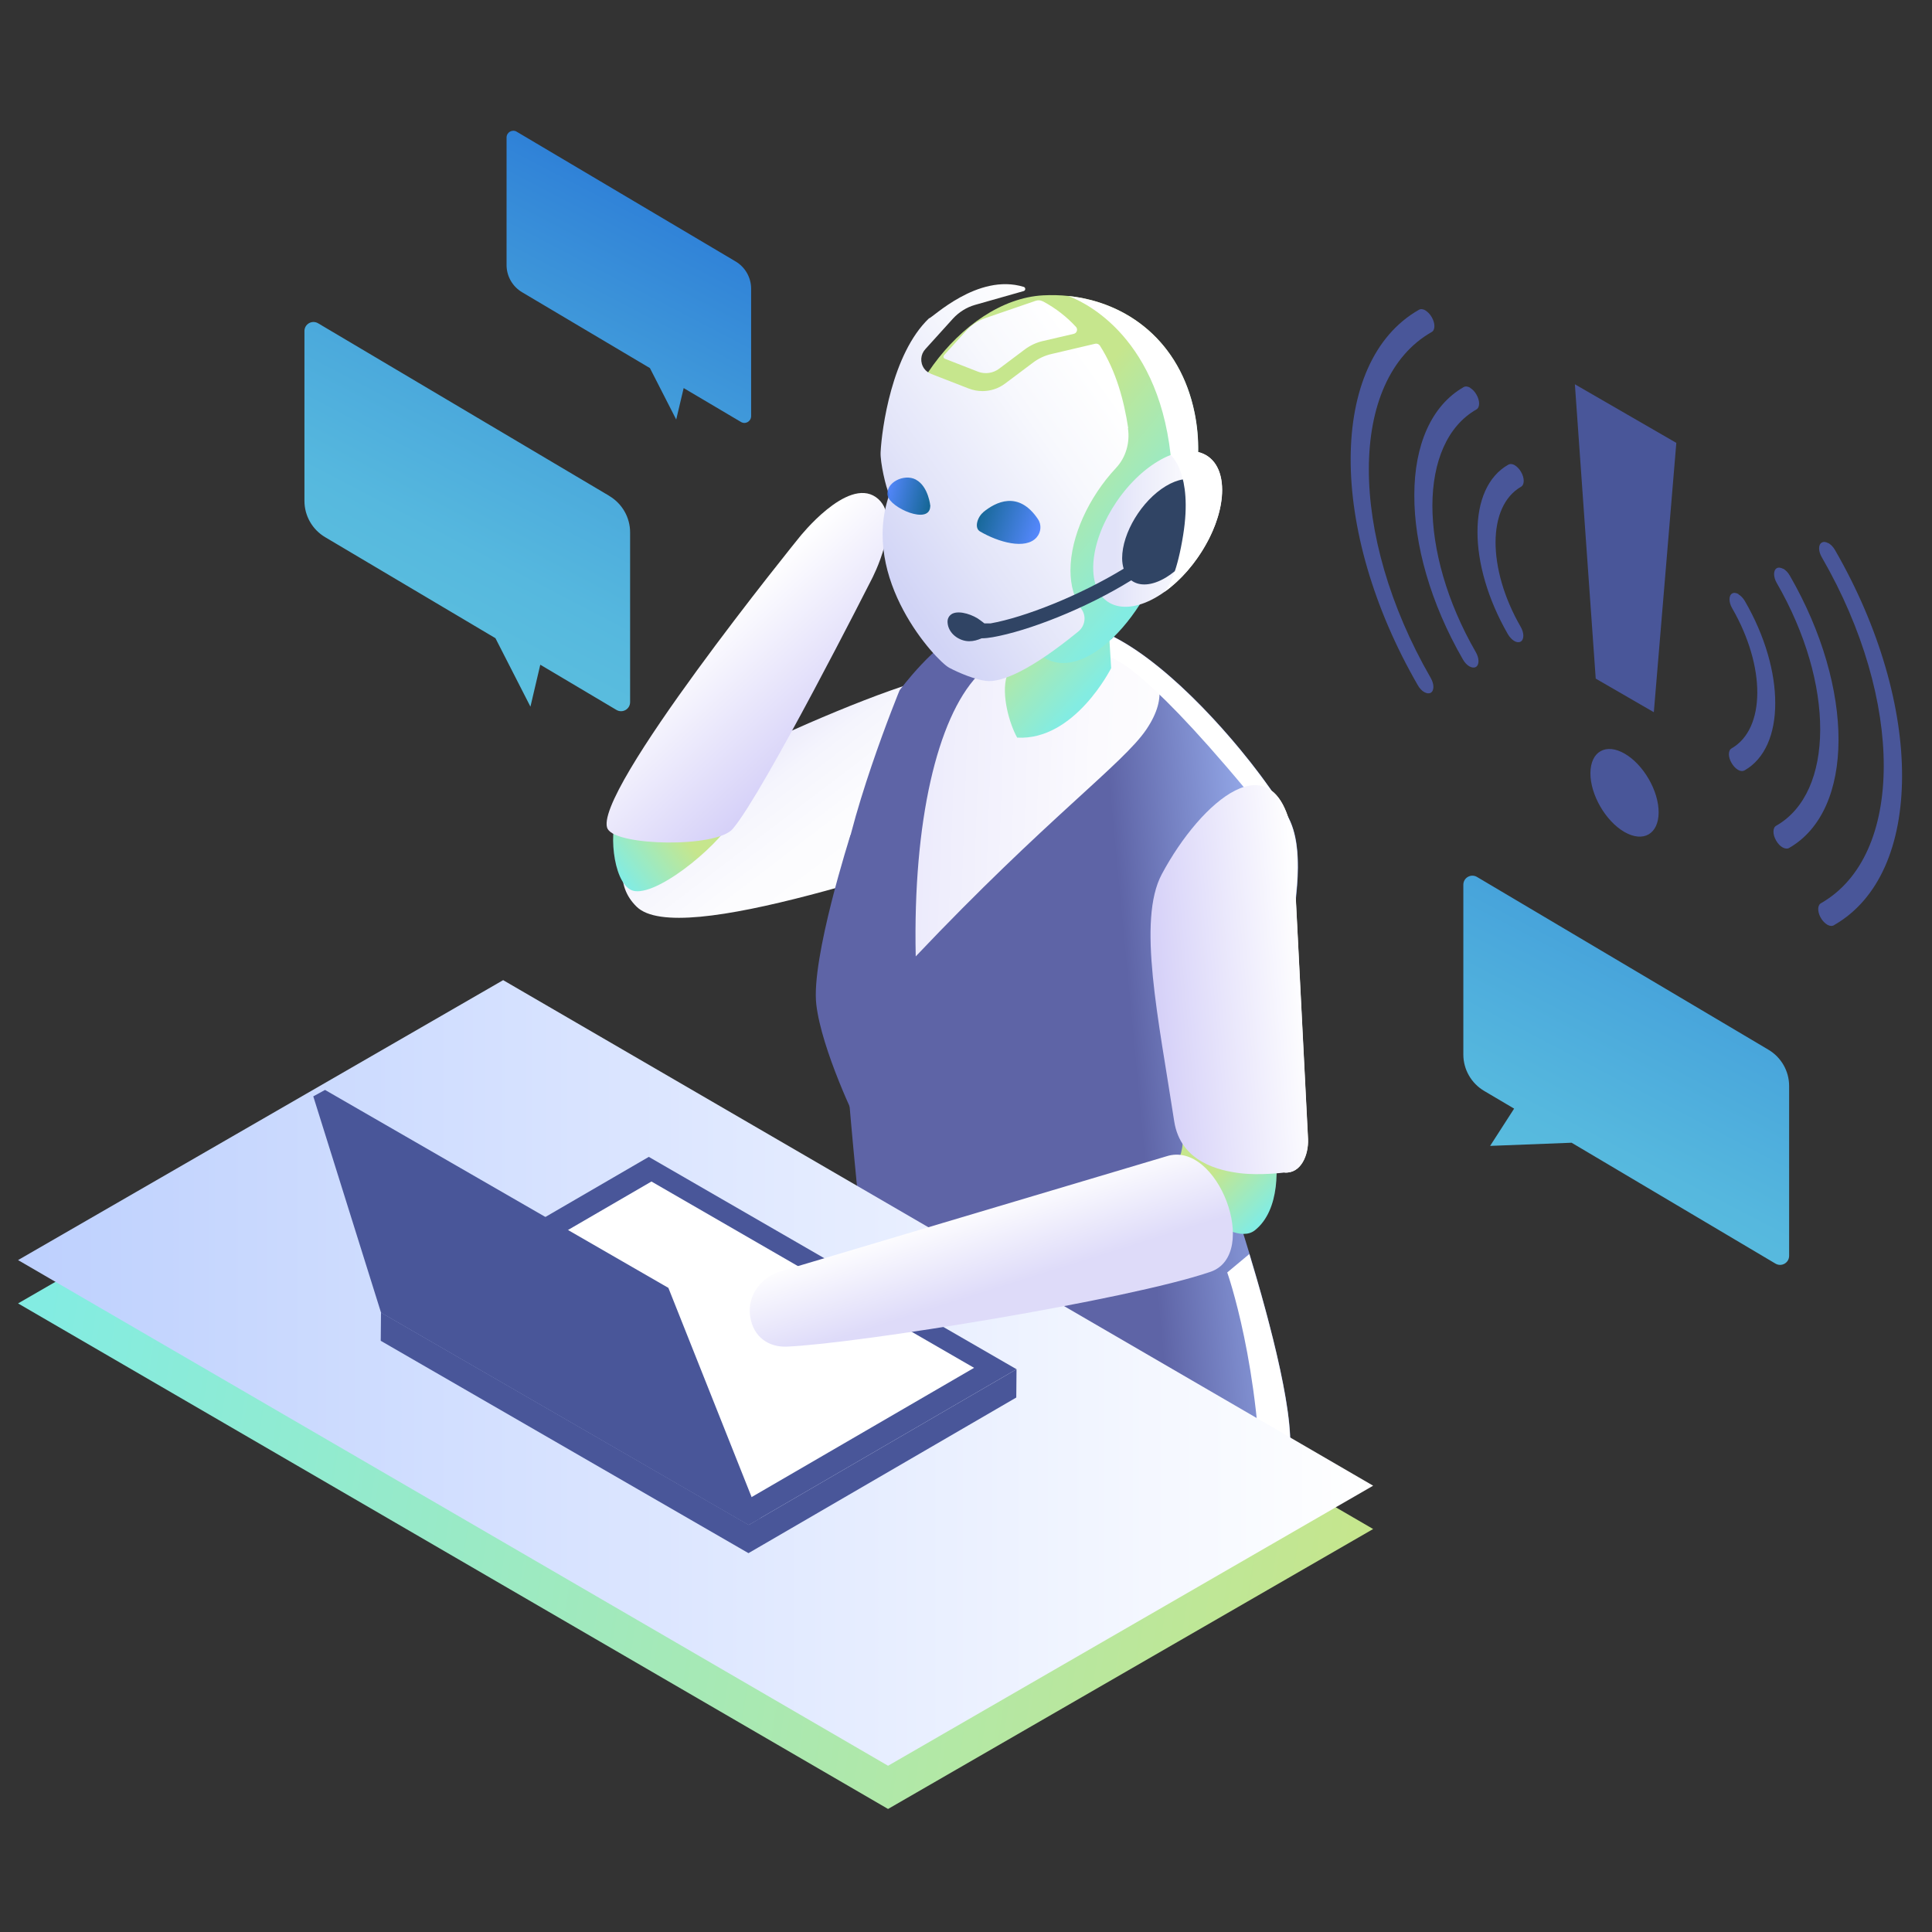 <?xml version="1.0" encoding="UTF-8"?><svg xmlns="http://www.w3.org/2000/svg" xmlns:xlink="http://www.w3.org/1999/xlink" viewBox="0 0 152.94 152.94"><rect x="0" y="0" width="152.94" height="152.94" fill="#333333" stroke="none"/><defs><style>.cls-1,.cls-2,.cls-3{fill:none;}.cls-4{fill:url(#_名称未設定グラデーション_1123);}.cls-4,.cls-5,.cls-6{opacity:.9;}.cls-7{clip-path:url(#clippath);}.cls-8{fill:url(#_名称未設定グラデーション_365);}.cls-9{fill:url(#_名称未設定グラデーション_357);}.cls-10{fill:url(#_名称未設定グラデーション_410);}.cls-11{fill:url(#_名称未設定グラデーション_431);}.cls-12{fill:url(#_名称未設定グラデーション_527);}.cls-13{fill:url(#_名称未設定グラデーション_529);}.cls-14{fill:url(#_名称未設定グラデーション_598);}.cls-15{fill:url(#_名称未設定グラデーション_230);}.cls-16{fill:url(#_名称未設定グラデーション_151);}.cls-17{fill:url(#_名称未設定グラデーション_600);}.cls-18,.cls-19{fill:#fff;}.cls-20{fill:#304464;}.cls-21{fill:#5e64a6;}.cls-22{fill:#495699;}.cls-23{fill:url(#_名称未設定グラデーション_151-3);}.cls-24{fill:url(#_名称未設定グラデーション_151-2);}.cls-25{fill:url(#_名称未設定グラデーション_151-4);}.cls-26{fill:url(#_名称未設定グラデーション_431-2);}.cls-5{fill:url(#_名称未設定グラデーション_343);}.cls-27{clip-path:url(#clippath-1);}.cls-19{mix-blend-mode:soft-light;}.cls-28{isolation:isolate;}.cls-2{stroke:url(#_名称未設定グラデーション_459);stroke-width:.82px;}.cls-2,.cls-3{stroke-miterlimit:10;}.cls-6{fill:url(#_名称未設定グラデーション_343-2);}.cls-3{stroke:url(#_名称未設定グラデーション_459-2);stroke-width:1.31px;}</style><clipPath id="clippath"><rect class="cls-1" y="0" width="152.94" height="152.94"/></clipPath><linearGradient id="_名称未設定グラデーション_1123" x1="98.16" y1="33.49" x2="74.13" y2="79.54" gradientUnits="userSpaceOnUse"><stop offset="0" stop-color="#247be8"/><stop offset=".14" stop-color="#318dea"/><stop offset=".46" stop-color="#4ab1ee"/><stop offset=".72" stop-color="#5ac7f1"/><stop offset=".89" stop-color="#60cff2"/></linearGradient><linearGradient id="_名称未設定グラデーション_600" x1="-1864.12" y1="1167.71" x2="-1843.13" y2="1167.71" gradientTransform="translate(2119.79 830.37) rotate(52.66)" gradientUnits="userSpaceOnUse"><stop offset="0" stop-color="#e8e6fb"/><stop offset=".02" stop-color="#e9e8fb"/><stop offset=".22" stop-color="#f5f5fd"/><stop offset=".48" stop-color="#fcfcfe"/><stop offset="1" stop-color="#fff"/></linearGradient><linearGradient id="_名称未設定グラデーション_230" x1="14.66" y1="91.38" x2="42.65" y2="91.38" gradientTransform="translate(57.47 -7.83) rotate(2.02)" gradientUnits="userSpaceOnUse"><stop offset="0" stop-color="#e8e6fb"/><stop offset=".19" stop-color="#efeefc"/><stop offset=".6" stop-color="#fbfafe"/><stop offset="1" stop-color="#fff"/></linearGradient><linearGradient id="_名称未設定グラデーション_151" x1="-1923" y1="3218.7" x2="-1927.87" y2="3214.61" gradientTransform="translate(2795.27 2620.43) rotate(102.03)" gradientUnits="userSpaceOnUse"><stop offset=".08" stop-color="#83ece2"/><stop offset="1" stop-color="#c6e68d"/></linearGradient><linearGradient id="_名称未設定グラデーション_431" x1="2672.58" y1="2615.69" x2="2686.03" y2="2615.69" gradientTransform="translate(-27.73 3797.59) rotate(-132.96)" gradientUnits="userSpaceOnUse"><stop offset="0" stop-color="#d5d0f8"/><stop offset="1" stop-color="#fff"/></linearGradient><linearGradient id="_名称未設定グラデーション_598" x1="12.73" y1="94.66" x2="47.05" y2="90.18" gradientTransform="translate(57.47 -7.83) rotate(2.02)" gradientUnits="userSpaceOnUse"><stop offset="0" stop-color="#5e64a6"/><stop offset=".67" stop-color="#5e64a6"/><stop offset="1" stop-color="#96abeb"/></linearGradient><clipPath id="clippath-1"><polygon class="cls-1" points="101.87 129.34 72.06 128.22 72.51 114.64 102.32 115.76 101.87 129.34"/></clipPath><linearGradient id="_名称未設定グラデーション_459" x1="17.89" y1="131.41" x2="51.28" y2="127.06" gradientTransform="translate(57.47 -7.83) rotate(2.02)" gradientUnits="userSpaceOnUse"><stop offset="0" stop-color="#364392" stop-opacity=".99"/><stop offset=".66" stop-color="#364392"/><stop offset="1" stop-color="#19acd4"/></linearGradient><linearGradient id="_名称未設定グラデーション_459-2" x1="18.26" y1="128.97" x2="50.43" y2="124.77" xlink:href="#_名称未設定グラデーション_459"/><linearGradient id="_名称未設定グラデーション_151-2" x1="33.02" y1="60.2" x2="25.9" y2="54.22" gradientTransform="translate(57.47 -7.83) rotate(2.02)" xlink:href="#_名称未設定グラデーション_151"/><linearGradient id="_名称未設定グラデーション_151-3" x1="-45.79" y1="120.88" x2="-50.25" y2="117.13" gradientTransform="translate(157.32 -20.17) rotate(5.14)" xlink:href="#_名称未設定グラデーション_151"/><linearGradient id="_名称未設定グラデーション_431-2" x1="243.59" y1="62.51" x2="255.61" y2="62.51" gradientTransform="translate(-156.84 37.75) rotate(-5.11)" xlink:href="#_名称未設定グラデーション_431"/><linearGradient id="_名称未設定グラデーション_151-4" x1="93.55" y1="44.79" x2="82.29" y2="35.34" gradientTransform="matrix(1, 0, 0, 1, 0, 0)" xlink:href="#_名称未設定グラデーション_151"/><linearGradient id="_名称未設定グラデーション_410" x1="69.66" y1="44.62" x2="88.21" y2="31.42" gradientUnits="userSpaceOnUse"><stop offset="0" stop-color="#d1d4f6"/><stop offset=".3" stop-color="#e3e5f9"/><stop offset=".72" stop-color="#f7f8fd"/><stop offset="1" stop-color="#fff"/></linearGradient><linearGradient id="_名称未設定グラデーション_357" x1="86.53" y1="41.87" x2="96.75" y2="41.87" gradientUnits="userSpaceOnUse"><stop offset=".17" stop-color="#e1e3f9"/><stop offset=".32" stop-color="#e9eafa"/><stop offset=".7" stop-color="#f9f9fd"/><stop offset="1" stop-color="#fff"/></linearGradient><linearGradient id="_名称未設定グラデーション_343" x1="726.11" y1="3054.74" x2="729.69" y2="3054.74" gradientTransform="translate(95.05 3179.4) rotate(-167.02)" gradientUnits="userSpaceOnUse"><stop offset="0" stop-color="#005a8d"/><stop offset="1" stop-color="#467eff"/></linearGradient><linearGradient id="_名称未設定グラデーション_343-2" x1="-395.17" y1="169.1" x2="-390.22" y2="169.1" gradientTransform="translate(505.77 2.56) rotate(18.1)" xlink:href="#_名称未設定グラデーション_343"/><linearGradient id="_名称未設定グラデーション_527" x1="3.56" y1="103.99" x2="108.63" y2="120.55" gradientUnits="userSpaceOnUse"><stop offset="0" stop-color="#83ece2"/><stop offset="1" stop-color="#c6e68d"/></linearGradient><linearGradient id="_名称未設定グラデーション_529" x1="1.43" y1="108.68" x2="108.7" y2="108.68" gradientUnits="userSpaceOnUse"><stop offset="0" stop-color="#bdd0fe"/><stop offset=".52" stop-color="#dfe8ff"/><stop offset="1" stop-color="#fff"/></linearGradient><linearGradient id="_名称未設定グラデーション_365" x1="76.89" y1="95.4" x2="80.89" y2="108.1" gradientUnits="userSpaceOnUse"><stop offset="0" stop-color="#fff"/><stop offset=".52" stop-color="#dedbf9"/></linearGradient></defs><g class="cls-28"><g id="_レイヤー_2"><g id="_こんなお悩みを解決"><g class="cls-7"><g><g><path class="cls-22" d="M144.74,42.99c.18,.11,.37,.29,.51,.53,3.56,6.17,5.34,12.58,5.32,17.96s-1.8,9.69-5.36,11.74c-.14,.11-.35,.1-.56-.02-.15-.09-.3-.23-.43-.41-.32-.46-.38-1.01-.14-1.24l.07-.05c3.3-1.88,4.96-5.88,4.97-10.84s-1.62-10.86-4.9-16.54c-.29-.49-.29-1.02,0-1.17,.14-.08,.32-.06,.51,.05Z"/><path class="cls-22" d="M141.17,45.02c.18,.11,.37,.29,.51,.54,2.58,4.47,3.87,9.13,3.86,13.03s-1.32,7.06-3.92,8.54c-.14,.08-.33,.05-.51-.05s-.37-.29-.51-.54c-.28-.48-.28-1.01,0-1.17,2.32-1.32,3.48-4.12,3.49-7.61s-1.14-7.62-3.44-11.61c-.28-.48-.28-1.01,0-1.17,.14-.08,.33-.05,.51,.05Z"/><path class="cls-22" d="M137.61,47.04c.18,.11,.37,.29,.51,.53,1.62,2.79,2.42,5.69,2.41,8.11,0,2.42-.81,4.38-2.42,5.3-.16,.09-.35,.07-.53-.04s-.36-.29-.5-.53c-.29-.48-.29-1.01,0-1.17,1.35-.78,2.02-2.39,2.03-4.39s-.66-4.4-1.99-6.7c-.28-.48-.28-1.01,0-1.17,.14-.08,.32-.05,.51,.05Z"/><path class="cls-22" d="M116.37,30.7c.19,.11,.37,.29,.51,.54,.28,.48,.28,1.01,0,1.17-2.32,1.32-3.48,4.14-3.49,7.61,0,3.49,1.14,7.62,3.44,11.61,.28,.48,.28,1.01,0,1.17-.14,.08-.33,.05-.51-.05s-.37-.29-.51-.54c-2.58-4.47-3.87-9.13-3.85-13.03,0-3.9,1.32-7.06,3.91-8.54,.14-.08,.33-.05,.51,.05Z"/><path class="cls-22" d="M119.9,36.82c.18,.11,.37,.29,.51,.54,.28,.48,.28,1.01,0,1.17-1.35,.78-2.01,2.39-2.02,4.39,0,2.01,.66,4.4,1.99,6.7,.28,.48,.28,1.01,0,1.17-.14,.08-.33,.06-.51-.05s-.36-.29-.5-.53c-1.61-2.79-2.42-5.7-2.41-8.12,0-2.43,.81-4.38,2.43-5.3,.16-.09,.34-.07,.53,.04Z"/><path class="cls-22" d="M112.83,24.57c.18,.11,.37,.29,.51,.54,.28,.48,.28,1.01,0,1.17-3.31,1.88-4.97,5.88-4.98,10.84s1.62,10.86,4.9,16.55c.28,.48,.28,1.01,0,1.17-.14,.08-.33,.05-.51-.05s-.37-.29-.51-.54c-3.56-6.16-5.34-12.58-5.32-17.96s1.82-9.73,5.41-11.77c.14-.08,.32-.06,.51,.05Z"/><path class="cls-22" d="M128.61,59.66c1.49,.86,2.7,2.95,2.69,4.66s-1.22,2.4-2.71,1.54-2.7-2.95-2.69-4.66,1.22-2.4,2.71-1.54Z"/><polygon class="cls-22" points="132.7 35.06 130.92 56.38 126.32 53.72 124.67 30.42 132.7 35.06"/></g><path class="cls-4" d="M59.46,22.85v10.09c0,.42-.45,.68-.81,.46l-4.53-2.68-.59,2.49-2.08-4.07-10.11-6c-.77-.45-1.24-1.28-1.24-2.16V10.89c0-.42,.45-.68,.81-.46l17.31,10.26c.77,.45,1.24,1.28,1.24,2.16Zm-11.22,16.41l-23.06-13.67c-.48-.28-1.08,.06-1.08,.62v13.44c0,1.19,.63,2.28,1.65,2.88l13.47,7.99,2.77,5.42,.78-3.32,6.03,3.58c.48,.28,1.08-.06,1.08-.62v-13.44c0-1.18-.63-2.28-1.65-2.88Zm91.74,43.83l-23.06-13.67c-.48-.28-1.08,.06-1.08,.62v13.44c0,1.18,.63,2.28,1.65,2.88l2.37,1.4-1.9,2.95,6.45-.25,16.14,9.57c.48,.28,1.08-.06,1.08-.62v-13.44c0-1.19-.63-2.28-1.65-2.88Z"/><g><g><path class="cls-17" d="M52.82,62.52s21.32-10.92,25.38-9.31c4.06,1.61,11.44,9.83,5.93,11.54-11.72,3.62-30.38,10.3-33.73,7.03-3.57-3.48,2.43-9.25,2.43-9.25Z"/><g><path class="cls-15" d="M87,49.88c5.46,2.96,10.77,9.54,10.77,9.54l-8.81,60.57-15.08-12.77-4.55-35.43,2.06-16.12s10.15-8.76,15.6-5.8Z"/><path class="cls-16" d="M51.5,61.88c-1.99,.52-1.89,.99-2.63,2.59s-.24,5.85,1.38,6.07c2.12,.29,7.22-4.16,7.84-5.89,.86-2.43-4.6-3.29-6.59-2.78Z"/><path class="cls-11" d="M48.11,65.62c.69,1.35,8.6,1.52,9.9-.01,2.43-2.85,10.98-19.73,10.98-19.73,0,0,2.63-4.94,.34-6.53-2.29-1.59-6.05,3.18-6.05,3.18,0,0-16.55,20.4-15.18,23.09Z"/><path class="cls-14" d="M66.43,70.94c.47-5.8,4.78-16.29,4.78-16.29,0,0,2.84-3.85,5.31-4.79,1.23-.47,3.17-1.79,2.74-.52-.44,1.29-.59,2.76-1.91,4.18-3.13,3.35-5.09,11.44-4.86,22.19,10.36-10.93,16.41-15.23,18.26-17.97,3.59-5.33-3.23-6.83-3.74-7.85-.05-.1,0,0,0,0,5.99,2.27,13.43,11.78,15.01,14.87,2.39,4.66-1.61,15.33-4.34,30.6,0,0,5.63,16.74,4.25,20.53-1.38,3.79-7.8,6.61-13.25,6.4-17.41-.65-20.24-14.47-20.24-14.47l-.19-9.87s-2.27-21.2-1.8-27Z"/><path class="cls-19" d="M101.96,115.74c.83-2.78-1.51-11.37-3.06-16.47l-1.75,1.46s2.66,7.47,2.7,18.34c0,0,.51-.22,1.47-1.25,.33-.35,.67-1.16,.98-2.07h-.34Z"/><g class="cls-27"><path class="cls-2" d="M103.73,119.5c-1.43,3.93-7.62,7.99-15.12,7.71-9.69-.36-15.16-4.65-18.04-8.18"/><path class="cls-3" d="M102.77,117.51c-1.32,3.62-7.33,7.31-14.18,7.06-9.34-.35-14.59-4.45-17.34-7.83"/></g><path class="cls-19" d="M102.57,71.08c.3-2.7,.2-4.83-.57-6.33,0-.02-.02-.04-.03-.06-.34-1.03-.79-1.71-1.32-2.1-2.6-3.74-7.84-9.8-12.5-12.18-.12,.13-.24,.27-.38,.39l.12,1.26s2.12,.09,10.77,10.49c0,0,.98,1.63,1.47,8.86,.49,7.22,1.55,21.41,1.55,21.41h0c1.32,.1,1.92-1.4,1.87-2.65l-.97-19.08Z"/></g><path class="cls-24" d="M78.29,40.72c.35,6.37,3.42,6.2,1.41,12.79-.46,1.5,.22,3.81,.82,4.88,4.56,.26,7.44-5.5,7.44-5.5l-.75-12.36-8.92,.19Z"/><path class="cls-21" d="M67.33,66.09s-3.14,9.79-2.71,13.43c.43,3.64,3.22,9.33,3.22,9.33l4.65,8.63-5.15-31.39Z"/><path class="cls-23" d="M92.15,93.45s1.74-1.46,1.45-3.72,6.66-1.73,7.16,.4c.5,2.13,.58,5.67-1.42,7.26-2,1.59-7.19-3.94-7.19-3.94Z"/><path class="cls-26" d="M102.32,66.12c-1.4-7.75-7.24-2.73-10.35,3.08-1.96,3.67-.26,11.43,.98,19.55,.5,3.27,3.61,3.92,5.2,4.12s3.52-.05,3.52-.05c1.32,.1,1.92-1.4,1.87-2.65l-1.22-24.05Z"/></g><g><path class="cls-25" d="M94.56,32.69c-1.3-6.43-6.53-9.6-11.99-9.31-6.52,.35-12.8,9.12-11.49,15.55,.86,4.22,5.28,6.77,9.72,7.68-.02,.54-.02,1.06,.02,1.56,.4,4.49,3.51,5.67,6.94,2.63,2.03-1.8,3.72-4.68,4.68-7.67,2.01-2.7,2.91-6.54,2.12-10.44Z"/><path class="cls-10" d="M82.55,23.85c1.05,.56,1.91,1.25,2.62,2.02,.18,.19,.08,.51-.18,.56l-2.45,.57c-.51,.12-.98,.34-1.4,.65l-2.05,1.54c-.48,.36-1.12,.45-1.68,.23l-2.61-1.02c-.08-.03-.1-.09-.11-.12,0-.03-.01-.1,.04-.16l1.74-1.92c.42-.47,.96-.82,1.56-1.03l3.96-1.36c.18-.06,.38-.05,.54,.04Zm6.76,10.04c-.33-2.16-.94-4.49-2.24-6.53-.08-.12-.23-.18-.37-.15l-3.49,.82c-.51,.12-.98,.34-1.4,.65l-2.24,1.68c-.53,.4-1.16,.6-1.8,.6-.37,0-.74-.07-1.1-.21l-2.93-1.14c-.23-.09-.44-.23-.58-.43-.35-.49-.29-1.13,.09-1.54l2.19-2.42c.47-.51,1.07-.89,1.73-1.08,0,0,2.72-.77,3.87-1.1,.16-.05,.16-.28,0-.33-3.65-1.12-7.26,2.49-7.5,2.49-2.95,2.82-3.74,8.78-3.83,10.6-.04,.78,.41,2.8,.69,3.35-2.33,6.68,3.7,13.15,4.74,13.71,.77,.41,2.03,.93,2.9,1.04,1.27,.17,3.66-.93,7.21-3.82l.1-.08c.54-.43,.67-1.21,.27-1.77-.56-.8-.88-1.85-.88-3.08,0-2.68,1.46-5.81,3.6-8.1,.79-.84,1.12-2.01,.95-3.15Z"/><g><path class="cls-9" d="M96.74,38.79c0,2.95-2.28,6.72-5.1,8.42-2.82,1.7-5.1,.69-5.1-2.26s2.28-6.72,5.1-8.42c2.82-1.7,5.1-.69,5.1,2.26Z"/><path class="cls-20" d="M92.29,38.48c-1.91,1.15-3.46,3.71-3.46,5.71,0,.32,.05,.59,.12,.83-3.49,2.13-7.84,3.85-10.54,4.33-.03,0-.28,0-.48,0-.15-.11-.3-.23-.33-.25-.52-.41-1.62-.81-2.21-.52-.26,.14-.4,.39-.38,.69,.05,.89,.93,1.49,1.71,1.49,.35,0,.67-.09,.98-.23,.3,0,.6-.04,.89-.09,2.79-.49,7.31-2.24,10.96-4.5,.63,.48,1.62,.45,2.74-.22,1.91-1.15,3.46-3.71,3.46-5.71s-1.55-2.68-3.46-1.53Z"/><path class="cls-19" d="M94.85,35.78c.02-1.01-.07-2.05-.28-3.09-1.15-5.65-5.31-8.78-10.02-9.26,.82,.29,7.03,2.77,8.12,12.59,0,0,1.78,1.43,.99,6.34-.45,2.81-1.05,3.99-1.47,4.49,2.56-1.83,4.56-5.3,4.56-8.06,0-1.68-.74-2.72-1.89-3Z"/></g><path class="cls-5" d="M73.64,40.07c-.03,1.53-3.19,.12-3.37-.83-.2-1.03,1.29-1.77,2.22-1.28,0,0,.02,.01,.03,.02,.99,.54,1.13,2.1,1.13,2.1Z"/><path class="cls-6" d="M77.83,40.55c.97-.8,2.79-1.76,4.34,.55,.29,.43,.25,1.03-.11,1.44-.87,1-3.03,.38-4.48-.47-.48-.28-.2-1.14,.25-1.51Z"/></g></g><g><polygon class="cls-12" points="1.43 103.18 70.3 143.2 108.7 121.04 39.83 81.01 1.43 103.18"/><polygon class="cls-13" points="1.43 99.75 70.3 139.78 108.7 117.61 39.83 77.59 1.43 99.75"/><g><g><polygon class="cls-22" points="30.16 103.9 59.27 120.71 80.47 108.39 80.45 110.63 59.25 122.95 30.14 106.14 30.16 103.9"/><g><path class="cls-22" d="M51.36,91.58l-21.2,12.32,29.11,16.81,21.2-12.32-29.11-16.81h0Z"/><polygon class="cls-18" points="33.53 104.01 59.07 118.76 77.11 108.28 51.57 93.53 33.53 104.01"/></g></g><polygon class="cls-22" points="25.73 86.28 52.91 101.95 60.17 120.2 59.25 120.71 30.16 103.9 24.8 86.79 25.73 86.28"/></g></g><path class="cls-8" d="M92.32,91.54l-30.61,9.12c-1.33,.43-2.57,1.77-2.33,3.51s1.55,2.49,2.91,2.43c5.64-.24,27.01-3.69,33.53-5.92,3.99-1.36,.58-10.49-3.5-9.14Z"/></g></g></g></g></g></svg>